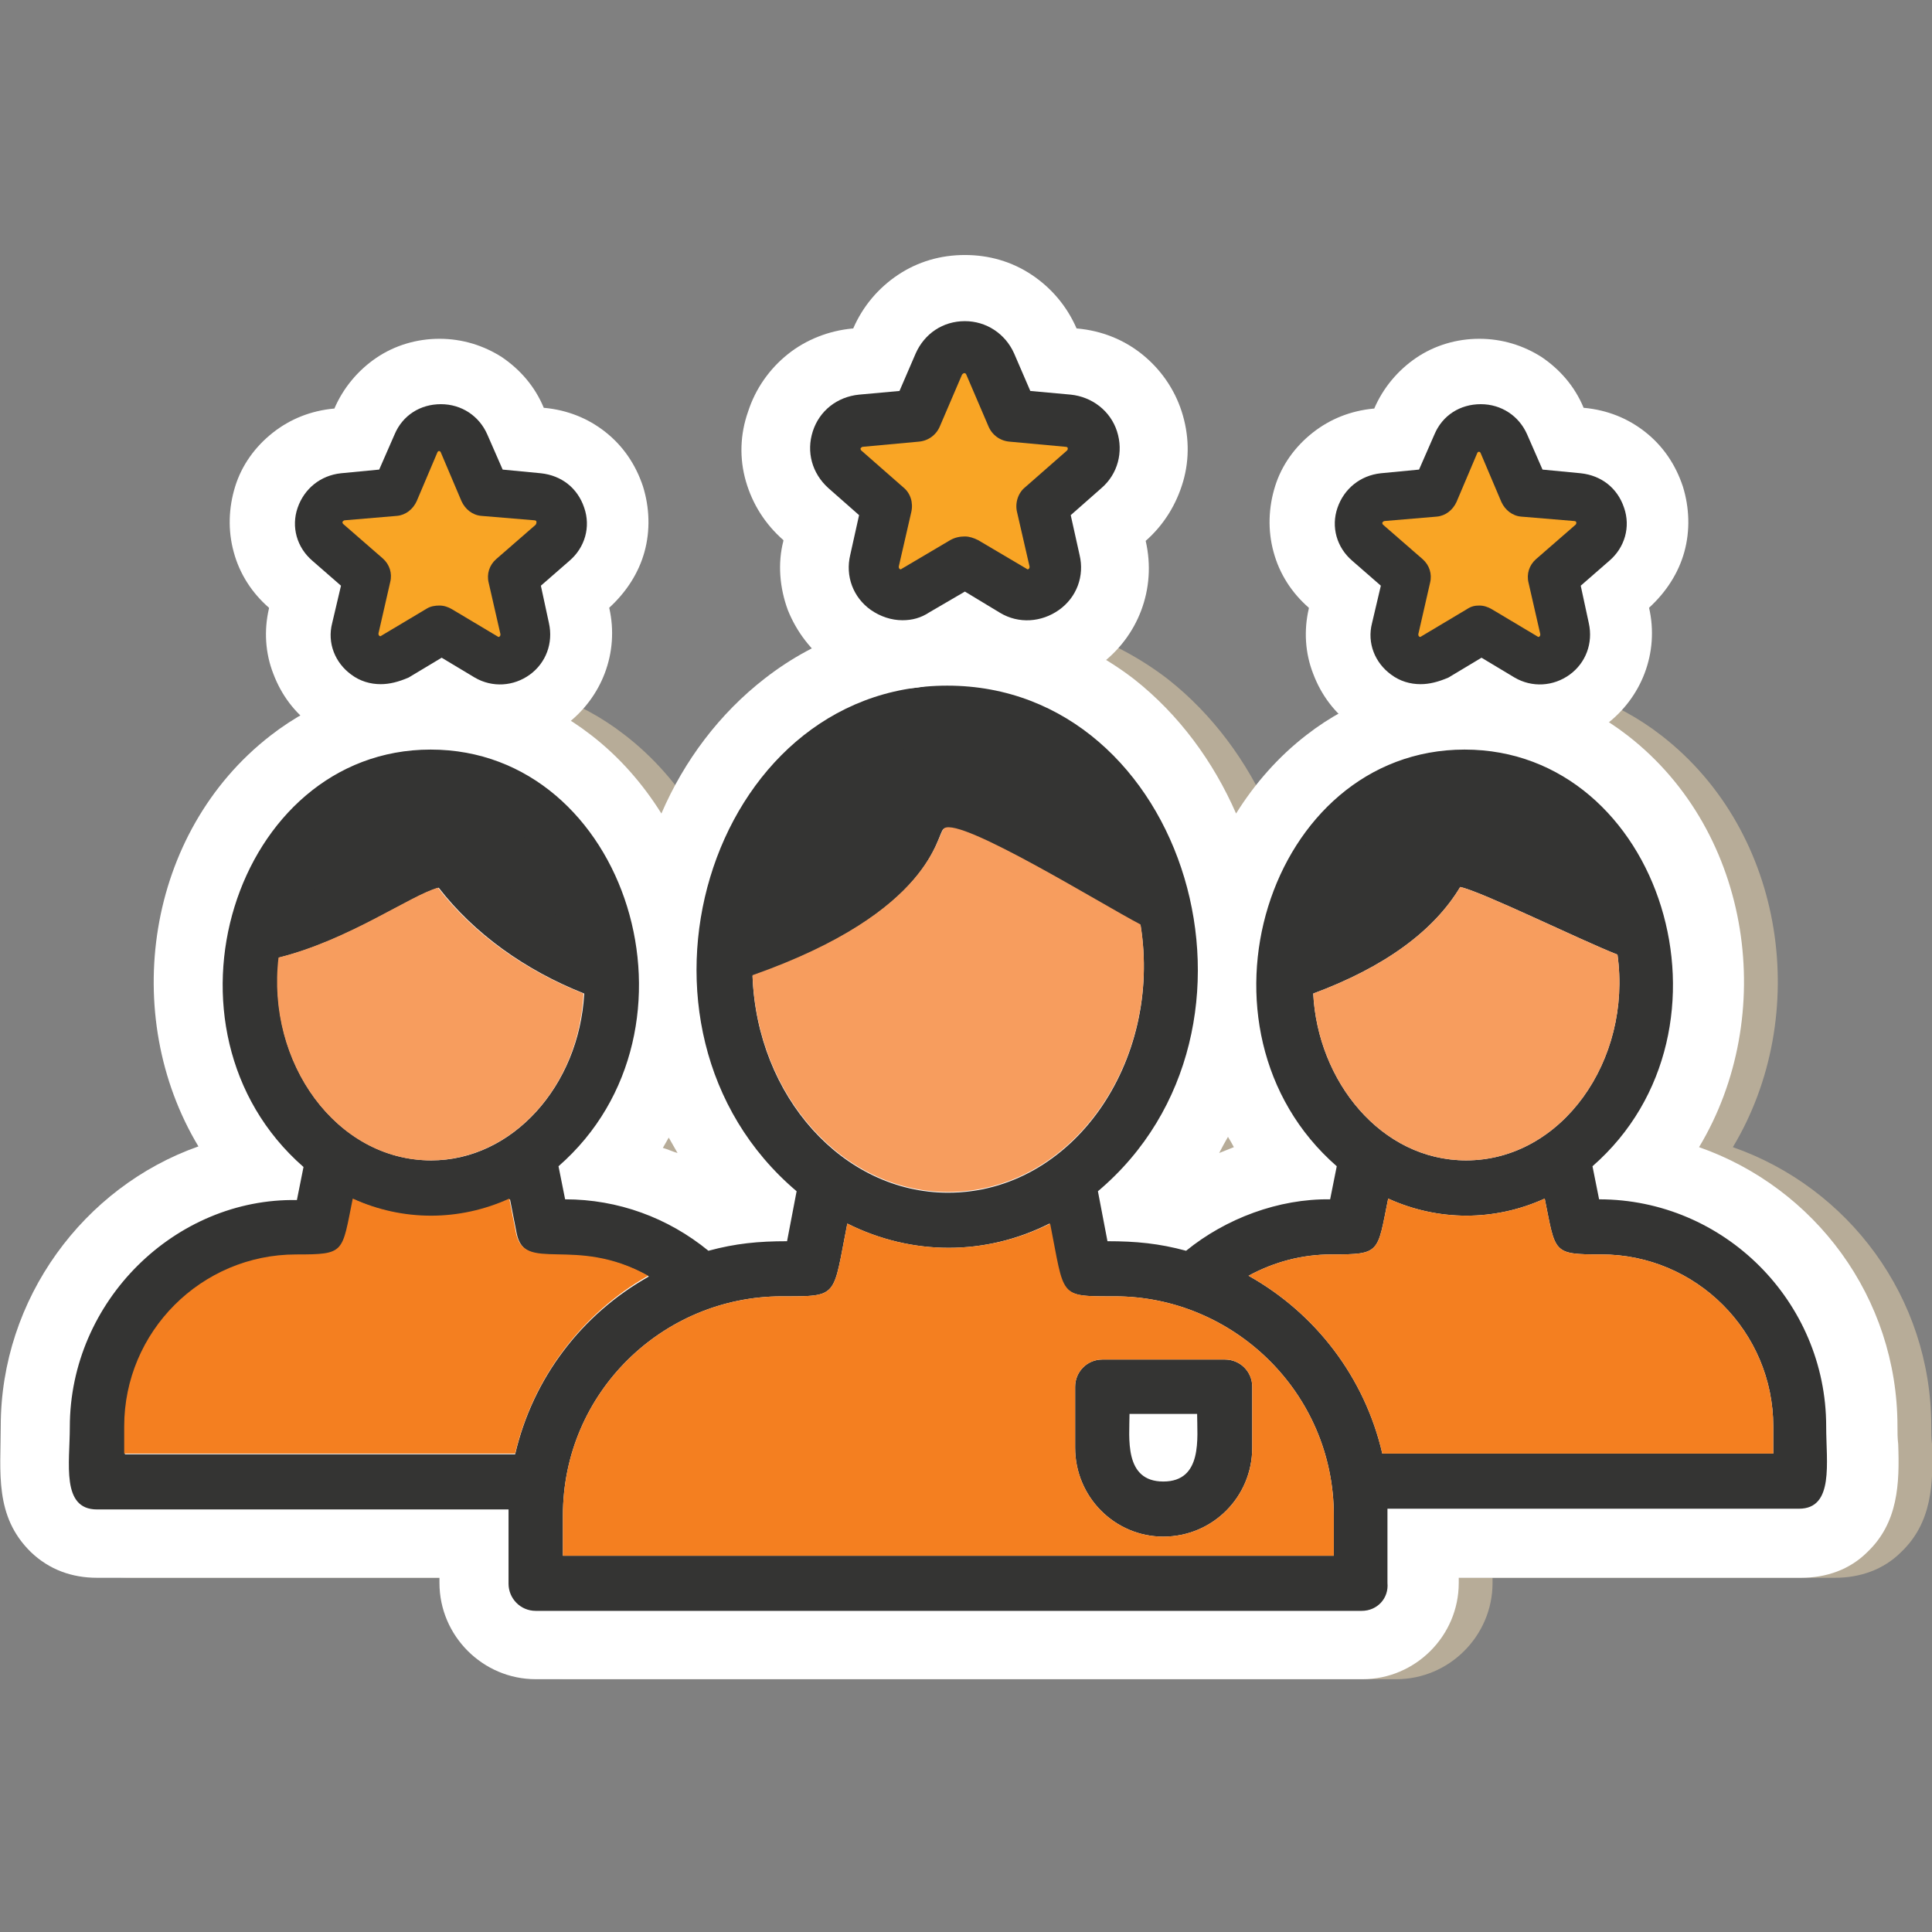 <?xml version="1.0" encoding="utf-8"?>
<!-- Generator: Adobe Illustrator 27.8.1, SVG Export Plug-In . SVG Version: 6.00 Build 0)  -->
<svg version="1.1" id="Layer_1" xmlns="http://www.w3.org/2000/svg" xmlns:xlink="http://www.w3.org/1999/xlink" x="0px" y="0px"
	 viewBox="0 0 262.9 262.9" style="enable-background:new 0 0 262.9 262.9;" xml:space="preserve">
<rect x="0" y="0" width="262.9" height="262.9" fill="#808080" stroke="none"/>
<style type="text/css">
	.st0{fill-rule:evenodd;clip-rule:evenodd;fill:#B7AC98;}
	.st1{fill:#FFFFFF;}
	.st2{fill-rule:evenodd;clip-rule:evenodd;fill:#343433;}
	.st3{fill-rule:evenodd;clip-rule:evenodd;fill:#F79D5E;}
	.st4{fill-rule:evenodd;clip-rule:evenodd;fill:#343433;stroke:#343433;stroke-width:0.78;stroke-miterlimit:10;}
	.st5{fill-rule:evenodd;clip-rule:evenodd;fill:#F47F20;}
	.st6{fill-rule:evenodd;clip-rule:evenodd;fill:#F9A525;}
	.st7{fill-rule:evenodd;clip-rule:evenodd;fill:#FFFFFF;}
</style>
<g>
	<g>
		<g>
			<path class="st0" d="M64.5,214.7H17.8c-3.4,0-6.5-1.1-9-3.5c-5-4.9-4.1-10.9-4.1-17.1c0-17.4,11.3-32.6,26.9-38.1
				c-10.7-17.8-7.2-42.7,9.8-55.9c6.3-4.9,13.8-7.5,21.8-7.5c8,0,15.5,2.5,21.8,7.4c3.9,3,7.1,6.7,9.6,10.7
				c3.1-7.2,7.9-13.6,14.1-18.4c7.2-5.6,15.8-8.5,25-8.5c9.2,0,17.9,3,25.2,8.6c6.1,4.8,10.8,11.2,13.9,18.3c2.5-4,5.7-7.7,9.6-10.7
				c6.3-4.9,13.8-7.4,21.8-7.4c8,0,15.6,2.6,21.9,7.5c17,13.2,20.4,38.2,9.7,56c15.7,5.5,27,20.4,27,38c0,0.8,0,1.6,0.1,2.4
				c0.2,5.4,0,10.7-4.2,14.7c-2.4,2.4-5.6,3.5-9,3.5h-46.6v0.7c0,7.2-5.9,13.1-13.1,13.1H77.5c-7.2,0-13.1-5.9-13.1-13.1L64.5,214.7
				L64.5,214.7z M95.7,154.8c-0.3,0.5-0.5,0.9-0.8,1.4c0.7,0.2,1.3,0.5,1.9,0.7C96.4,156.2,96.1,155.5,95.7,154.8L95.7,154.8z
				 M171.8,154.7c-0.4,0.7-0.8,1.4-1.2,2.2c0.7-0.3,1.3-0.5,2-0.8C172.3,155.7,172.1,155.2,171.8,154.7L171.8,154.7z M73.5,140.5
				c-4.1-2.3-8-5.1-11.4-8.3c-0.9,0.5-1.8,1-2.6,1.4c-2.4,1.2-4.8,2.4-7.3,3.4c1.1,5.8,4.9,11.6,11.2,11.6
				C68.2,148.6,71.7,144.8,73.5,140.5L73.5,140.5z M67.9,188.5c1.4-3.4,3.2-6.6,5.3-9.6c-0.9-0.4-1.8-0.9-2.8-1.6
				c-1.1-0.8-2-1.8-2.8-2.9c-2.9,0.4-5.9,0.4-8.8,0c-0.6,0.9-1.3,1.7-2.2,2.5c-3.5,3-7.4,3.1-11.6,3.1c-5.8,0-10.7,3.5-12.9,8.4
				H67.9L67.9,188.5z M142.2,202.3c-0.4-1.7-0.7-3.5-0.7-5.3v-8.3c0-2.4,0.7-4.7,1.8-6.7c-1.1-1.1-1.9-2.3-2.5-3.6
				c-4.7,0.9-9.6,0.9-14.4,0c-0.8,1.7-1.8,3.2-3.4,4.4c-3.7,2.9-7.7,2.8-12.1,2.8c-10,0-18.3,7.2-20.1,16.6H142.2L142.2,202.3z
				 M194.3,179c2.1,3,3.9,6.2,5.3,9.5h35.8c-2.2-5-7.1-8.4-12.9-8.4c-4.3,0-8.2-0.1-11.6-3.1c-0.9-0.8-1.7-1.6-2.2-2.5
				c-3,0.4-5.9,0.4-8.9,0c-0.6,0.9-1.3,1.7-2.2,2.5C196.5,177.9,195.4,178.5,194.3,179L194.3,179z M151.1,131.6
				c-2.7-1.5-5.3-3.1-8-4.6c-1.3-0.7-3.4-2-5.5-3c-0.9,1.2-1.9,2.4-3.2,3.7c-4.7,4.7-10.7,8.2-16.9,11c2.2,7.5,8,14.3,16.3,14.3
				c2.3,0,4.5-0.5,6.5-1.6C147.4,147.7,151,139.4,151.1,131.6L151.1,131.6z M215.5,136.1c-1.5-0.7-3-1.4-4.5-2.1
				c-1.3-0.6-2.9-1.4-4.5-2.1c-3.5,3.6-7.8,6.5-12.3,8.8c1.8,4.3,5.3,7.9,10.1,7.9C210.8,148.6,214.6,142.2,215.5,136.1z"/>
			<path class="st1" d="M59.8,214.7H13.2c-3.4,0-6.5-1.1-9-3.5c-5-4.9-4.1-10.9-4.1-17.1c0-17.4,11.3-32.6,26.9-38.1
				c-10.7-17.8-7.2-42.7,9.8-55.9c6.3-4.9,13.8-7.5,21.8-7.5c8,0,15.5,2.5,21.8,7.4c3.9,3,7.1,6.7,9.6,10.7
				c3.1-7.2,7.9-13.6,14.1-18.4c7.2-5.6,15.8-8.5,25-8.5c9.2,0,17.9,3,25.2,8.6c6.1,4.8,10.8,11.2,13.9,18.3c2.5-4,5.7-7.7,9.6-10.7
				c6.3-4.9,13.8-7.4,21.8-7.4c8,0,15.6,2.6,21.9,7.5c17,13.2,20.4,38.2,9.7,56c15.7,5.5,27,20.4,27,38c0,0.8,0,1.6,0.1,2.4
				c0.2,5.4,0,10.7-4.2,14.7c-2.4,2.4-5.6,3.5-9,3.5h-46.6v0.7c0,7.2-5.9,13.1-13.1,13.1H72.9c-7.2,0-13.1-5.9-13.1-13.1V214.7
				L59.8,214.7z M91,154.8c-0.3,0.5-0.5,0.9-0.8,1.4c0.7,0.2,1.3,0.5,2,0.7C91.8,156.2,91.4,155.5,91,154.8L91,154.8z M167.1,154.7
				c-0.4,0.7-0.8,1.4-1.2,2.2c0.7-0.3,1.3-0.5,2-0.8C167.7,155.7,167.4,155.2,167.1,154.7L167.1,154.7z M68.8,140.5
				c-4.1-2.3-8-5.1-11.4-8.3c-0.9,0.5-1.8,1-2.6,1.4c-2.4,1.2-4.8,2.4-7.3,3.4c1.1,5.8,4.9,11.6,11.2,11.6
				C63.5,148.6,67,144.8,68.8,140.5L68.8,140.5z M63.3,188.5c1.4-3.4,3.2-6.6,5.3-9.6c-0.9-0.4-1.8-0.9-2.8-1.6
				c-1.1-0.8-2-1.8-2.8-2.9c-2.9,0.4-5.9,0.4-8.8,0c-0.6,0.9-1.3,1.7-2.2,2.5c-3.5,3-7.4,3.1-11.6,3.1c-5.8,0-10.7,3.5-12.9,8.4
				H63.3L63.3,188.5z M137.6,202.3c-0.4-1.7-0.7-3.5-0.7-5.3v-8.3c0-2.4,0.7-4.7,1.8-6.7c-1.1-1.1-1.9-2.3-2.5-3.6
				c-4.7,0.9-9.6,0.9-14.4,0c-0.8,1.7-1.8,3.2-3.4,4.4c-3.7,2.9-7.7,2.8-12.1,2.8c-10,0-18.3,7.2-20.1,16.6H137.6L137.6,202.3z
				 M189.6,179c2.1,3,3.9,6.2,5.3,9.5h35.8c-2.2-5-7.1-8.4-12.9-8.4c-4.3,0-8.2-0.1-11.6-3.1c-0.9-0.8-1.7-1.6-2.2-2.5
				c-2.9,0.4-5.9,0.4-8.9,0c-0.6,0.9-1.3,1.7-2.2,2.5C191.8,177.9,190.7,178.5,189.6,179L189.6,179z M146.4,131.6
				c-2.7-1.5-5.3-3.1-8-4.6c-1.3-0.7-3.4-2-5.5-3c-0.9,1.2-1.9,2.4-3.2,3.7c-4.7,4.7-10.7,8.2-16.9,11c2.2,7.5,8,14.3,16.3,14.3
				c2.3,0,4.5-0.5,6.5-1.6C142.7,147.7,146.3,139.4,146.4,131.6L146.4,131.6z M210.8,136.1c-1.5-0.7-3-1.4-4.5-2.1
				c-1.3-0.6-2.9-1.4-4.5-2.1c-3.5,3.6-7.8,6.5-12.3,8.8c1.8,4.3,5.3,7.9,10.1,7.9C206.2,148.6,210,142.2,210.8,136.1z"/>
			<path class="st2" d="M79.5,135.2c-8.1-3.2-15-8.2-19.8-14.4c-3.7,1-12.1,7.1-21.7,9.5c-1.8,14.3,7.8,27.6,20.7,27.6
				C69.7,157.9,78.8,147.8,79.5,135.2L79.5,135.2z M185.3,219.2H72.9c-2.1,0-3.7-1.7-3.7-3.7l0-10.1h-56c-4.9,0-3.7-6.3-3.7-11.2
				c0-17.2,14.4-31.2,30.9-30.9l0.9-4.5C19.9,140.1,31.9,102,58.6,102c26.8,0,38.7,38.1,17.4,56.7l0.9,4.5c7.2,0,14,2.5,19.5,7
				c3.7-1,6.8-1.3,10.7-1.3l1.3-6.8c-26.2-22.2-12-68.8,20.5-68.8c32.6,0,46.6,46.8,20.5,68.8l1.3,6.8c3.9,0,7,0.3,10.7,1.3
				c5.4-4.4,12.6-7.1,19.6-7l0.9-4.5c-21.3-18.6-9.4-56.7,17.4-56.7c26.8,0,38.7,38.1,17.4,56.7l0.9,4.5c17,0,30.9,13.9,30.9,30.9
				c0,4.9,1.1,11.2-3.7,11.2h-56l0,10.1C189,217.5,187.4,219.2,185.3,219.2L185.3,219.2z M70.1,197.9c2.4-10.4,9.1-19.1,18.2-24.2
				c-10-5.6-16.9-0.2-18-5.9l-0.9-4.6c-6.8,3.1-14.5,3.1-21.3,0c-1.5,7.4-1,7.6-7.7,7.6c-12.9,0-23.4,10.5-23.4,23.4v3.7H70.1
				L70.1,197.9z M115.3,166.5c-2,10.1-1.1,9.9-8.9,9.9c-16.2,0-29.8,13.1-29.8,29.8v5.5h104.9v-5.5c0-16.7-13.7-29.8-29.8-29.8
				c-7.8,0-6.9,0.2-8.9-9.9C134.1,170.9,124.1,170.9,115.3,166.5L115.3,166.5z M169.9,173.6c9.1,5.1,15.8,13.8,18.2,24.2h53.2v-3.7
				c0-12.9-10.5-23.4-23.4-23.4c-6.7,0-6.2-0.2-7.7-7.6c-6.8,3.1-14.5,3.1-21.3,0c-1.5,7.4-1,7.6-7.7,7.6
				C177.2,170.7,173.4,171.7,169.9,173.6L169.9,173.6z M129.1,100.7c-12.6,0-23.2,10.2-26,23.8c22.2-8.7,15.2-16.1,23-18.9
				c6.3-2.2,15.7,4,25.7,9.7C147.1,106.6,138.7,100.7,129.1,100.7L129.1,100.7z M102.4,132.8c0.6,16.4,12.3,29.5,26.6,29.5
				c17,0,29.2-17.9,26.2-36.4c-5.3-2.8-24.5-14.7-26.8-13.1C127.4,113.5,127.1,124,102.4,132.8L102.4,132.8z M158.3,209.1
				c6.7,0,12.1-5.4,12.1-12.1v-8.3c0-2.1-1.7-3.7-3.7-3.7H150c-2.1,0-3.7,1.7-3.7,3.7v8.3C146.3,203.7,151.7,209.1,158.3,209.1
				L158.3,209.1z M153.7,192.4c0,3.2-0.8,9.2,4.6,9.2c5.4,0,4.6-6,4.6-9.2H153.7L153.7,192.4z M199.5,109.5c-9.4,0-17.4,7.3-20,17.3
				c6.6-2.9,11-6.5,13.2-10.7c3.6-6.9,14.8,0,24.3,4.3C213.2,113.8,206.8,109.5,199.5,109.5L199.5,109.5z M178.7,135.2
				c0.6,11.9,9.2,22.7,20.8,22.7c13,0,22.6-13.6,20.6-28c-5.1-2-18.5-8.6-21.4-9.2C195.1,126.7,188.4,131.6,178.7,135.2L178.7,135.2
				z M40.6,121.6c9.2-18.3,32.7-15,38,5c-5.5-2.7-10.1-6.5-13.4-11C60.3,109,50.5,117.7,40.6,121.6z"/>
			<path class="st3" d="M128.5,112.7c-1.1,0.7-1.4,11.3-26.1,20c0.6,16.4,12.3,29.5,26.6,29.5c17,0,29.2-17.9,26.2-36.4
				C150,123.1,130.8,111.2,128.5,112.7z"/>
			<path class="st4" d="M103.1,124.5c22.2-8.7,15.2-16.1,23-18.9c6.3-2.2,15.7,4,25.7,9.7c-4.7-8.8-13.1-14.6-22.7-14.6
				C116.5,100.7,105.9,110.9,103.1,124.5z"/>
			<path class="st5" d="M142.9,166.5c-8.8,4.4-18.8,4.4-27.6,0c-2,10.1-1.1,9.9-8.9,9.9c-16.2,0-29.8,13.1-29.8,29.8v5.5h104.9v-5.5
				c0-16.7-13.7-29.8-29.8-29.8C144,176.4,144.9,176.6,142.9,166.5L142.9,166.5z M146.3,197v-8.3c0-2.1,1.7-3.7,3.7-3.7h16.7
				c2.1,0,3.7,1.7,3.7,3.7v8.3c0,6.7-5.4,12.1-12.1,12.1C151.7,209.1,146.3,203.7,146.3,197z"/>
			<path class="st5" d="M169.9,173.6c9.1,5.1,15.8,13.8,18.2,24.2h53.2v-3.7c0-12.9-10.5-23.4-23.4-23.4c-6.7,0-6.2-0.2-7.7-7.6
				c-6.8,3.1-14.5,3.1-21.3,0c-1.5,7.4-1,7.6-7.7,7.6C177.2,170.7,173.4,171.7,169.9,173.6z"/>
			<path class="st3" d="M178.7,135.2c0.6,11.9,9.2,22.7,20.8,22.7c13,0,22.6-13.6,20.6-28c-5.1-2-18.5-8.6-21.4-9.2
				C195.1,126.7,188.4,131.6,178.7,135.2z"/>
			<path class="st4" d="M192.7,116.1c3.6-6.9,14.8,0,24.3,4.3c-3.7-6.6-10.2-10.9-17.4-10.9c-9.4,0-17.4,7.3-20,17.3
				C186.1,123.9,190.5,120.3,192.7,116.1z"/>
			<path class="st5" d="M88.2,173.6c-10-5.6-16.9-0.2-18-5.9l-0.9-4.6c-6.8,3.1-14.5,3.1-21.3,0c-1.5,7.4-1,7.6-7.7,7.6
				c-12.9,0-23.4,10.5-23.4,23.4v3.7h53.2C72.5,187.5,79.2,178.7,88.2,173.6z"/>
			<path class="st3" d="M58.6,157.9c11.1,0,20.2-10.1,20.8-22.7c-8.1-3.2-15-8.2-19.8-14.4c-3.7,1-12.1,7.1-21.7,9.5
				C36.2,144.6,45.8,157.9,58.6,157.9z"/>
			<path class="st4" d="M65.2,115.6c3.3,4.5,7.9,8.2,13.4,11c-5.3-20-28.8-23.3-38-5C50.5,117.7,60.3,109,65.2,115.6z"/>
		</g>
		<g>
			<path class="st1" d="M122.8,93.7c-3.4,0-6.8-1.1-9.7-3.1l-0.1-0.1c-2.6-1.9-4.6-4.5-5.8-7.5c-1.1-3-1.4-6.3-0.6-9.4l0-0.1l0,0
				c-2.5-2.2-4.2-4.9-5.1-8c-0.9-3.1-0.8-6.4,0.3-9.5c1-3.1,2.9-5.8,5.4-7.8c2.5-2,5.6-3.2,8.8-3.5l0.1,0l0,0c1.3-3,3.4-5.5,6.1-7.3
				c2.7-1.8,5.8-2.7,9.1-2.7c3.3,0,6.4,0.9,9.1,2.7c2.7,1.8,4.8,4.3,6.1,7.3l0,0l0.1,0c3.3,0.3,6.3,1.5,8.8,3.5
				c2.5,2,4.4,4.7,5.4,7.8c1,3.1,1.1,6.4,0.2,9.5c-0.9,3.1-2.6,5.9-5.1,8.1l0,0l0,0c1.5,6.5-1,13.1-6.4,17c-2.9,2.1-6.2,3.2-9.7,3.2
				c-2.9,0-5.8-0.8-8.4-2.3l-0.1-0.1l0,0C128.7,92.8,125.7,93.7,122.8,93.7z"/>
			<path class="st2" d="M122.8,84.4c-1.5,0-3-0.5-4.3-1.4c-2.4-1.7-3.5-4.6-2.8-7.5l1.2-5.4l-4.2-3.7c-2.2-2-3-4.9-2.1-7.7
				c0.9-2.8,3.3-4.7,6.3-5l5.5-0.5l2.2-5.1c1.2-2.7,3.7-4.4,6.7-4.4c2.9,0,5.5,1.7,6.7,4.4l2.2,5.1l5.5,0.5c2.9,0.3,5.4,2.2,6.3,5
				c0.9,2.8,0.1,5.8-2.1,7.7l-4.2,3.7l1.2,5.4c0.7,2.9-0.4,5.8-2.8,7.5c-2.4,1.7-5.5,1.9-8,0.4l-4.8-2.9l-4.8,2.8
				C125.3,84.1,124.1,84.4,122.8,84.4L122.8,84.4z"/>
			<path class="st6" d="M131.3,73c0.6,0,1.2,0.2,1.8,0.5l6.6,3.9c0.1,0.1,0.2,0.1,0.3,0c0.1-0.1,0.1-0.2,0.1-0.3l-1.7-7.4
				c-0.3-1.2,0.1-2.6,1.1-3.4l5.7-5c0.1-0.1,0.1-0.2,0.1-0.3c0-0.1-0.1-0.2-0.3-0.2l-7.6-0.7c-1.3-0.1-2.4-0.9-2.9-2.1l-3-7
				c-0.1-0.3-0.4-0.3-0.6,0l-3,7c-0.5,1.2-1.6,2-2.9,2.1l-7.6,0.7c-0.1,0-0.2,0.1-0.3,0.2c0,0.1,0,0.2,0.1,0.3l5.7,5
				c1,0.8,1.4,2.1,1.1,3.4l-1.7,7.4c0,0.1,0,0.2,0.1,0.3c0.1,0.1,0.2,0.1,0.3,0l6.6-3.9C130,73.1,130.7,73,131.3,73z"/>
		</g>
		<g>
			<path class="st7" d="M193.3,101.8c-3.2,0-6.4-1-9.1-2.9l-0.1-0.1c-2.5-1.8-4.3-4.2-5.4-7.1c-1.1-2.8-1.3-5.9-0.6-8.9l0-0.1l0,0
				c-2.3-2-4-4.6-4.8-7.6c-0.8-2.9-0.7-6,0.2-8.9c0.9-2.9,2.7-5.4,5.1-7.3c2.4-1.9,5.2-3,8.3-3.3l0.1,0l0,0c1.2-2.8,3.2-5.2,5.7-6.9
				c2.5-1.7,5.5-2.6,8.6-2.6c3.1,0,6,0.9,8.5,2.5c2.5,1.7,4.5,4,5.7,6.9l0,0l0.1,0c3.1,0.3,5.9,1.4,8.3,3.3c2.4,1.9,4.1,4.4,5.1,7.4
				c0.9,2.9,1,6,0.2,8.9c-0.8,2.9-2.5,5.5-4.8,7.6l0,0l0,0c1.4,6.1-1,12.3-6,16c-2.7,2-5.8,3-9.1,3c-2.8,0-5.5-0.7-7.9-2.2l-0.1-0.1
				l0,0C198.8,101,196.1,101.8,193.3,101.8z"/>
			<path class="st2" d="M193.3,93.1c-1.4,0-2.8-0.4-4-1.3c-2.2-1.6-3.3-4.3-2.6-7l1.2-5.1l-3.9-3.4c-2.1-1.8-2.9-4.6-2-7.2
				c0.9-2.6,3.1-4.4,5.9-4.7l5.2-0.5l2.1-4.8c1.1-2.6,3.5-4.1,6.3-4.1c2.8,0,5.2,1.6,6.3,4.1l2.1,4.8l5.2,0.5c2.8,0.3,5,2,5.9,4.7
				c0.9,2.6,0.1,5.4-2,7.2l-3.9,3.4l1.1,5.1c0.6,2.7-0.4,5.4-2.6,7c-2.2,1.6-5.1,1.8-7.5,0.4l-4.5-2.7l-4.5,2.7
				C195.7,92.8,194.5,93.1,193.3,93.1L193.3,93.1z"/>
			<path class="st6" d="M201.3,82.4c0.6,0,1.2,0.2,1.7,0.5l6.2,3.7c0.1,0.1,0.2,0.1,0.3,0c0.1-0.1,0.1-0.2,0.1-0.3l-1.6-7
				c-0.3-1.2,0.1-2.4,1-3.2l5.4-4.7c0.1-0.1,0.1-0.2,0.1-0.3c0-0.1-0.1-0.2-0.3-0.2l-7.2-0.6c-1.2-0.1-2.2-0.9-2.7-2l-2.8-6.6
				c-0.1-0.3-0.4-0.3-0.5,0l-2.8,6.6c-0.5,1.1-1.5,1.9-2.7,2l-7.1,0.6c-0.1,0-0.2,0.1-0.3,0.2c0,0.1,0,0.2,0.1,0.3l5.4,4.7
				c0.9,0.8,1.3,2,1,3.2l-1.6,7c0,0.1,0,0.2,0.1,0.3c0.1,0.1,0.2,0.1,0.3,0l6.2-3.7C200.2,82.5,200.7,82.4,201.3,82.4z"/>
		</g>
		<g>
			<path class="st7" d="M51.8,101.8c-3.2,0-6.4-1-9.1-2.9l-0.1-0.1c-2.5-1.8-4.3-4.2-5.4-7.1c-1.1-2.8-1.3-5.9-0.6-8.9l0-0.1l0,0
				c-2.3-2-4-4.6-4.8-7.6c-0.8-2.9-0.7-6,0.2-8.9c0.9-2.9,2.7-5.4,5.1-7.3c2.4-1.9,5.2-3,8.3-3.3l0.1,0l0,0c1.2-2.8,3.2-5.2,5.7-6.9
				c2.5-1.7,5.5-2.6,8.6-2.6c3.1,0,6,0.9,8.5,2.5c2.5,1.7,4.5,4,5.7,6.9l0,0l0.1,0c3.1,0.3,5.9,1.4,8.3,3.3c2.4,1.9,4.1,4.4,5.1,7.4
				c0.9,2.9,1,6,0.2,8.9c-0.8,2.9-2.5,5.5-4.8,7.6l0,0l0,0c1.4,6.1-1,12.3-6,16c-2.7,2-5.8,3-9.1,3c-2.8,0-5.5-0.7-7.9-2.2l-0.1-0.1
				l0,0C57.3,101.1,54.6,101.8,51.8,101.8z"/>
			<path class="st2" d="M51.8,93.1c-1.4,0-2.8-0.4-4-1.3c-2.2-1.6-3.3-4.3-2.6-7l1.2-5.1l-3.9-3.4c-2.1-1.8-2.9-4.6-2-7.2
				c0.9-2.6,3.1-4.4,5.9-4.7l5.2-0.5l2.1-4.8c1.1-2.6,3.5-4.1,6.3-4.1c2.8,0,5.2,1.6,6.3,4.1l2.1,4.8l5.2,0.5c2.8,0.3,5,2,5.9,4.7
				c0.9,2.6,0.1,5.4-2,7.2l-3.9,3.4l1.1,5.1c0.6,2.7-0.4,5.4-2.6,7c-2.2,1.6-5.1,1.8-7.5,0.4l-4.5-2.7l-4.5,2.7
				C54.2,92.8,53,93.1,51.8,93.1L51.8,93.1z"/>
			<path class="st6" d="M59.8,82.4c0.6,0,1.2,0.2,1.7,0.5l6.2,3.7c0.1,0.1,0.2,0.1,0.3,0c0.1-0.1,0.1-0.2,0.1-0.3l-1.6-7
				c-0.3-1.2,0.1-2.4,1-3.2l5.4-4.7C73,71.2,73,71.2,73,71c0-0.1-0.1-0.2-0.3-0.2l-7.2-0.6c-1.2-0.1-2.2-0.9-2.7-2L60,61.6
				c-0.1-0.3-0.4-0.3-0.5,0l-2.8,6.6c-0.5,1.1-1.5,1.9-2.7,2l-7.1,0.6c-0.1,0-0.2,0.1-0.3,0.2c0,0.1,0,0.2,0.1,0.3l5.4,4.7
				c0.9,0.8,1.3,2,1,3.2l-1.6,7c0,0.1,0,0.2,0.1,0.3c0.1,0.1,0.2,0.1,0.3,0l6.2-3.7C58.6,82.5,59.2,82.4,59.8,82.4z"/>
		</g>
	</g>
</g>
</svg>
